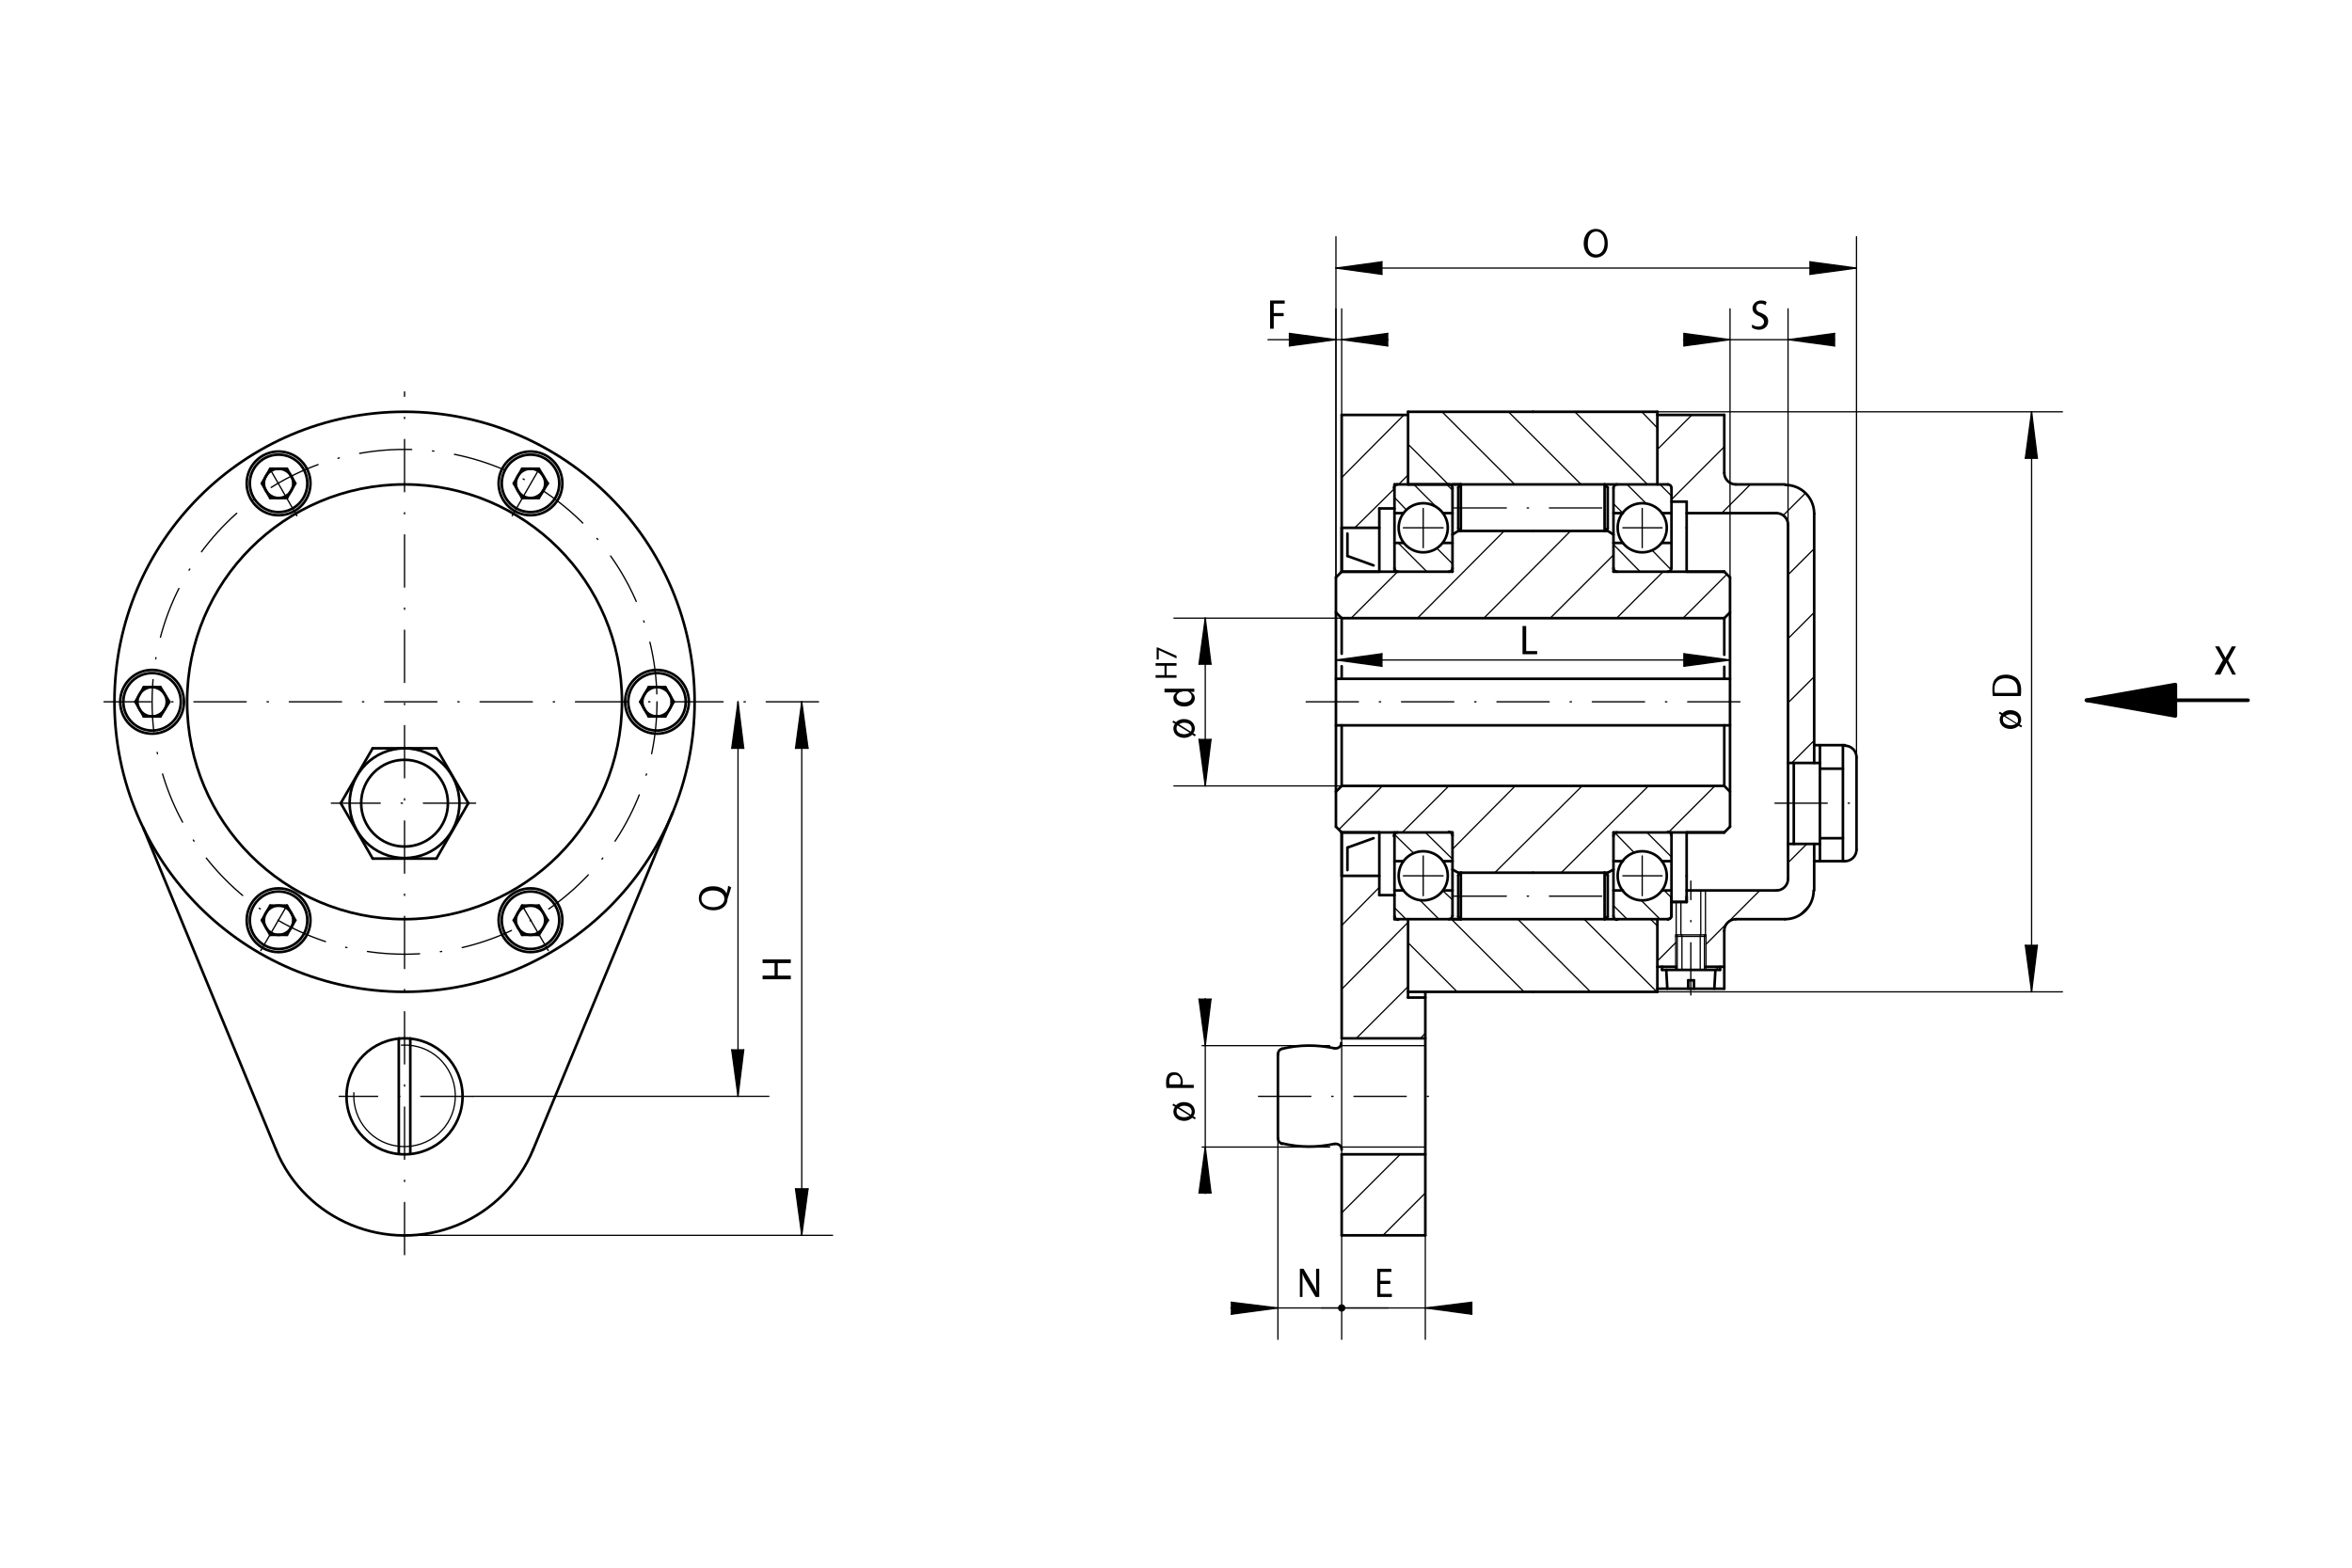 <?xml version="1.0" encoding="utf-8"?>
<!-- Generator: Adobe Illustrator 16.0.4, SVG Export Plug-In . SVG Version: 6.00 Build 0)  -->
<!DOCTYPE svg PUBLIC "-//W3C//DTD SVG 1.1//EN" "http://www.w3.org/Graphics/SVG/1.1/DTD/svg11.dtd">
<svg version="1.1" id="Ebene_1" xmlns="http://www.w3.org/2000/svg" xmlns:xlink="http://www.w3.org/1999/xlink" x="0px" y="0px"
	 width="450px" height="300px" viewBox="72.5 271 450 300" style="enable-background:new 72.5 271 450 300;" xml:space="preserve">
<style type="text/css">
<![CDATA[
	.st0{stroke:#000000;stroke-width:0.7;stroke-linecap:round;stroke-linejoin:round;}
	.st1{fill:none;stroke:#000000;stroke-width:0.25;stroke-linecap:round;stroke-linejoin:round;stroke-dasharray:10,4,0.25,4;}
	.st2{fill:none;stroke:#000000;stroke-width:0.24;stroke-linecap:round;stroke-linejoin:round;}
	.st3{fill:none;stroke:#000000;stroke-width:0.5;stroke-linecap:round;stroke-linejoin:round;}
	.st4{fill:none;stroke:#000000;stroke-width:0.7;stroke-linecap:round;stroke-linejoin:round;}
]]>
</style>
<g id="Ebene_1_1_">
	<g>
		<g>
			<line class="st2" x1="328.1" y1="397.3" x2="403.5" y2="397.3"/>
			<line class="st2" x1="336.9" y1="396.1" x2="328.1" y2="397.3"/>
			<line class="st2" x1="328.1" y1="397.3" x2="336.9" y2="398.5"/>
			<line class="st2" x1="336.9" y1="398.5" x2="336.9" y2="396.1"/>
			<line class="st2" x1="394.7" y1="398.5" x2="403.5" y2="397.3"/>
			<line class="st2" x1="403.5" y1="397.3" x2="394.7" y2="396.1"/>
			<line class="st2" x1="394.7" y1="396.1" x2="394.7" y2="398.5"/>
			<g>
				<path d="M363.8,390.8h0.7v4.8h2.1v0.6h-2.8L363.8,390.8L363.8,390.8z"/>
			</g>
		</g>
		<line class="st3" x1="341.9" y1="363.7" x2="341.9" y2="349.8"/>
		<line class="st3" x1="341.9" y1="349.8" x2="365.8" y2="349.8"/>
		<line class="st3" x1="341.9" y1="363.7" x2="351.9" y2="363.7"/>
		<line class="st3" x1="328.1" y1="405.3" x2="328.1" y2="381.5"/>
		<line class="st3" x1="329.2" y1="380.4" x2="350.4" y2="380.4"/>
		<line class="st3" x1="351.5" y1="372.6" x2="365.8" y2="372.6"/>
		<line class="st3" x1="339.3" y1="363.7" x2="349.7" y2="363.7"/>
		<line class="st3" x1="339.3" y1="380.4" x2="339.3" y2="363.7"/>
		<line class="st3" x1="348.6" y1="369.2" x2="350.4" y2="369.2"/>
		<line class="st3" x1="339.3" y1="369.2" x2="341" y2="369.2"/>
		<line class="st3" x1="348.6" y1="374.9" x2="350.4" y2="374.9"/>
		<line class="st3" x1="339.3" y1="374.9" x2="341" y2="374.9"/>
		<line class="st3" x1="350.4" y1="380.4" x2="350.4" y2="364.4"/>
		<line class="st1" x1="341" y1="372" x2="348.6" y2="372"/>
		<line class="st1" x1="344.8" y1="375.8" x2="344.8" y2="368.3"/>
		<path class="st3" d="M350.4,364.4c0-0.4-0.3-0.7-0.7-0.7"/>
		<path class="st3" d="M339.9,363.7c-0.4,0-0.7,0.3-0.7,0.7"/>
		<path class="st3" d="M349.7,380.4c0.4,0,0.7-0.3,0.7-0.7"/>
		<path class="st3" d="M339.3,379.7c0,0.4,0.3,0.7,0.7,0.7"/>
		<circle class="st3" cx="344.8" cy="372" r="4.7"/>
		<line class="st3" x1="389.6" y1="363.7" x2="389.6" y2="349.8"/>
		<line class="st3" x1="365.8" y1="349.8" x2="389.6" y2="349.8"/>
		<line class="st3" x1="403.5" y1="405.3" x2="403.5" y2="381.5"/>
		<line class="st3" x1="381.2" y1="380.4" x2="402.4" y2="380.4"/>
		<line class="st3" x1="365.8" y1="372.6" x2="380.1" y2="372.6"/>
		<line class="st3" x1="350.4" y1="363.7" x2="391.6" y2="363.7"/>
		<line class="st3" x1="392.3" y1="379.7" x2="392.3" y2="364.4"/>
		<line class="st3" x1="381.2" y1="369.2" x2="383" y2="369.2"/>
		<line class="st3" x1="390.5" y1="369.2" x2="392.3" y2="369.2"/>
		<line class="st3" x1="381.2" y1="374.9" x2="383" y2="374.9"/>
		<line class="st3" x1="390.5" y1="374.9" x2="392.3" y2="374.9"/>
		<line class="st3" x1="381.2" y1="380.4" x2="381.2" y2="364.4"/>
		<line class="st1" x1="383" y1="372" x2="390.5" y2="372"/>
		<line class="st1" x1="386.7" y1="375.8" x2="386.7" y2="368.3"/>
		<path class="st3" d="M381.9,363.7c-0.4,0-0.7,0.3-0.7,0.7"/>
		<path class="st3" d="M392.3,364.4c0-0.4-0.3-0.7-0.7-0.7"/>
		<path class="st3" d="M381.2,379.7c0,0.4,0.3,0.7,0.7,0.7"/>
		<path class="st3" d="M391.6,380.4c0.4,0,0.7-0.3,0.7-0.7"/>
		<circle class="st3" cx="386.7" cy="372" r="4.7"/>
		<line class="st3" x1="341.9" y1="460.8" x2="365.8" y2="460.8"/>
		<line class="st3" x1="389.6" y1="460.8" x2="389.6" y2="446.9"/>
		<line class="st3" x1="365.8" y1="460.8" x2="389.6" y2="460.8"/>
		<line class="st3" x1="403.5" y1="429.2" x2="403.5" y2="405.3"/>
		<line class="st3" x1="329.2" y1="389.3" x2="402.4" y2="389.3"/>
		<line class="st3" x1="402.4" y1="380.4" x2="403.5" y2="381.5"/>
		<line class="st3" x1="328.1" y1="381.5" x2="329.2" y2="380.4"/>
		<line class="st3" x1="402.4" y1="430.3" x2="403.5" y2="429.2"/>
		<line class="st3" x1="336.4" y1="368.3" x2="339.3" y2="368.3"/>
		<line class="st3" x1="329.2" y1="380.4" x2="329.2" y2="372"/>
		<line class="st3" x1="329.2" y1="372" x2="336.4" y2="372"/>
		<line class="st3" x1="336.4" y1="380.4" x2="336.4" y2="368.3"/>
		<line class="st3" x1="329.2" y1="380.4" x2="336.4" y2="380.4"/>
		<line class="st3" x1="402.4" y1="361.5" x2="402.4" y2="350.4"/>
		<line class="st3" x1="395.2" y1="369.2" x2="412.4" y2="369.2"/>
		<line class="st3" x1="395.2" y1="380.4" x2="395.2" y2="372"/>
		<line class="st3" x1="395.2" y1="380.4" x2="402.4" y2="380.4"/>
		<line class="st1" x1="322.4" y1="405.3" x2="407.4" y2="405.3"/>
		<line class="st3" x1="341.9" y1="461.9" x2="341.9" y2="446.9"/>
		<line class="st3" x1="389.6" y1="350.4" x2="402.4" y2="350.4"/>
		<line class="st3" x1="389.6" y1="460.2" x2="402.4" y2="460.2"/>
		<line class="st3" x1="402.4" y1="460.2" x2="402.4" y2="449.1"/>
		<line class="st2" x1="393.1" y1="449.9" x2="398.9" y2="449.9"/>
		<line class="st3" x1="389.6" y1="456" x2="393.2" y2="456"/>
		<line class="st3" x1="398.8" y1="456" x2="402.4" y2="456"/>
		<line class="st3" x1="390.5" y1="456.6" x2="401.6" y2="456.6"/>
		<line class="st3" x1="400.5" y1="460.2" x2="400.7" y2="456.6"/>
		<line class="st3" x1="391.3" y1="456.6" x2="391.5" y2="460.2"/>
		<line class="st3" x1="395.5" y1="460.2" x2="395.5" y2="458.6"/>
		<line class="st3" x1="395.5" y1="458.6" x2="396.6" y2="458.6"/>
		<line class="st3" x1="396.6" y1="460.2" x2="396.6" y2="458.6"/>
		<line class="st2" x1="394.3" y1="456.6" x2="394.3" y2="449.9"/>
		<line class="st2" x1="397.8" y1="456.6" x2="397.8" y2="449.9"/>
		<line class="st2" x1="398.9" y1="456.6" x2="398.9" y2="449.9"/>
		<line class="st2" x1="393.4" y1="456.6" x2="393.4" y2="449.9"/>
		<line class="st2" x1="393.2" y1="449.9" x2="393.2" y2="443.6"/>
		<line class="st2" x1="397.9" y1="449.9" x2="397.9" y2="441.4"/>
		<line class="st2" x1="398.8" y1="449.9" x2="398.8" y2="441.4"/>
		<line class="st3" x1="401.6" y1="456.6" x2="401.6" y2="456"/>
		<line class="st3" x1="390.5" y1="456.6" x2="390.5" y2="456"/>
		<path class="st3" d="M391.6,446.9c0.4,0,0.7-0.3,0.7-0.7"/>
		<line class="st3" x1="392.3" y1="446.3" x2="392.3" y2="442.7"/>
		<line class="st1" x1="396" y1="461.4" x2="396" y2="439.6"/>
		<line class="st3" x1="395.2" y1="372" x2="395.2" y2="367"/>
		<line class="st3" x1="392.3" y1="367" x2="395.2" y2="367"/>
		<line class="st3" x1="392.3" y1="443.6" x2="395.2" y2="443.6"/>
		<line class="st3" x1="395.2" y1="443.6" x2="395.2" y2="442.6"/>
		<line class="st3" x1="330.3" y1="377.4" x2="330.3" y2="373.1"/>
		<line class="st3" x1="330.3" y1="377.4" x2="335.3" y2="379.2"/>
		<line class="st2" x1="398.6" y1="456.6" x2="398.6" y2="449.9"/>
		<line class="st2" x1="393.1" y1="456.6" x2="393.1" y2="449.9"/>
		<line class="st2" x1="394.1" y1="449.9" x2="394.1" y2="443.6"/>
		<line class="st2" x1="393.1" y1="450.2" x2="398.9" y2="450.2"/>
		<line class="st3" x1="330.3" y1="433.2" x2="335.3" y2="431.4"/>
		<line class="st3" x1="330.3" y1="437.5" x2="330.3" y2="433.2"/>
		<line class="st3" x1="392.3" y1="443.6" x2="395.2" y2="443.6"/>
		<line class="st3" x1="395.2" y1="443.6" x2="395.2" y2="438.6"/>
		<line class="st3" x1="395.2" y1="430.3" x2="402.4" y2="430.3"/>
		<line class="st3" x1="395.2" y1="438.6" x2="395.2" y2="430.3"/>
		<line class="st3" x1="395.2" y1="441.4" x2="412.4" y2="441.4"/>
		<line class="st3" x1="329.2" y1="430.3" x2="336.4" y2="430.3"/>
		<line class="st3" x1="336.4" y1="442.3" x2="336.4" y2="430.3"/>
		<line class="st3" x1="329.2" y1="438.6" x2="336.4" y2="438.6"/>
		<line class="st3" x1="329.2" y1="438.6" x2="329.2" y2="430.3"/>
		<line class="st3" x1="336.4" y1="442.3" x2="339.3" y2="442.3"/>
		<line class="st3" x1="328.1" y1="429.2" x2="329.2" y2="430.3"/>
		<circle class="st3" cx="386.7" cy="438.6" r="4.7"/>
		<path class="st3" d="M392.3,430.9c0-0.4-0.3-0.7-0.7-0.7"/>
		<path class="st3" d="M381.9,430.3c-0.4,0-0.7,0.3-0.7,0.7"/>
		<path class="st3" d="M391.6,446.9c0.4,0,0.7-0.3,0.7-0.7"/>
		<path class="st3" d="M381.2,446.3c0,0.4,0.3,0.7,0.7,0.7"/>
		<line class="st1" x1="386.7" y1="442.4" x2="386.7" y2="434.8"/>
		<line class="st1" x1="383" y1="438.6" x2="390.5" y2="438.6"/>
		<line class="st3" x1="381.2" y1="446.3" x2="381.2" y2="430.3"/>
		<line class="st3" x1="390.5" y1="435.8" x2="392.3" y2="435.8"/>
		<line class="st3" x1="381.2" y1="435.8" x2="383" y2="435.8"/>
		<line class="st3" x1="390.5" y1="441.4" x2="392.3" y2="441.4"/>
		<line class="st3" x1="381.2" y1="441.4" x2="383" y2="441.4"/>
		<line class="st3" x1="392.3" y1="446.3" x2="392.3" y2="430.3"/>
		<line class="st3" x1="365.8" y1="438" x2="380.1" y2="438"/>
		<line class="st3" x1="381.2" y1="430.3" x2="402.4" y2="430.3"/>
		<circle class="st3" cx="344.8" cy="438.6" r="4.7"/>
		<path class="st3" d="M339.9,430.3c-0.4,0-0.7,0.3-0.7,0.7"/>
		<path class="st3" d="M350.4,430.9c0-0.4-0.3-0.7-0.7-0.7"/>
		<path class="st3" d="M339.3,446.3c0,0.4,0.3,0.7,0.7,0.7"/>
		<path class="st3" d="M349.7,446.9c0.4,0,0.7-0.3,0.7-0.7"/>
		<line class="st1" x1="344.8" y1="442.4" x2="344.8" y2="434.8"/>
		<line class="st1" x1="341" y1="438.6" x2="348.6" y2="438.6"/>
		<line class="st3" x1="350.4" y1="446.3" x2="350.4" y2="430.3"/>
		<line class="st3" x1="339.3" y1="435.8" x2="341" y2="435.8"/>
		<line class="st3" x1="348.6" y1="435.8" x2="350.4" y2="435.8"/>
		<line class="st3" x1="339.3" y1="441.4" x2="341" y2="441.4"/>
		<line class="st3" x1="348.6" y1="441.4" x2="350.4" y2="441.4"/>
		<line class="st3" x1="339.3" y1="446.9" x2="339.3" y2="430.3"/>
		<line class="st3" x1="351.5" y1="438" x2="365.8" y2="438"/>
		<line class="st3" x1="329.2" y1="430.3" x2="350.4" y2="430.3"/>
		<line class="st3" x1="328.1" y1="429.2" x2="328.1" y2="405.3"/>
		<line class="st3" x1="339.3" y1="446.9" x2="351.9" y2="446.9"/>
		<line class="st3" x1="328.1" y1="400.9" x2="403.5" y2="400.9"/>
		<line class="st3" x1="402.4" y1="389.3" x2="403.5" y2="388.2"/>
		<line class="st3" x1="328.1" y1="388.2" x2="329.2" y2="389.3"/>
		<line class="st3" x1="328.1" y1="409.8" x2="403.5" y2="409.8"/>
		<line class="st3" x1="329.2" y1="421.4" x2="402.4" y2="421.4"/>
		<line class="st3" x1="328.1" y1="422.5" x2="329.2" y2="421.4"/>
		<line class="st3" x1="402.4" y1="421.4" x2="403.5" y2="422.5"/>
		<line class="st3" x1="350.4" y1="446.9" x2="391.6" y2="446.9"/>
		<line class="st3" x1="329.2" y1="380.4" x2="329.2" y2="350.4"/>
		<line class="st3" x1="329.2" y1="350.4" x2="341.9" y2="350.4"/>
		<line class="st3" x1="351.5" y1="372.1" x2="351.5" y2="364.3"/>
		<line class="st3" x1="352" y1="372.6" x2="352" y2="363.7"/>
		<line class="st3" x1="351.5" y1="372.1" x2="352" y2="372.6"/>
		<line class="st3" x1="351.5" y1="364.3" x2="352" y2="363.7"/>
		<line class="st3" x1="380.1" y1="372.1" x2="380.1" y2="364.3"/>
		<line class="st3" x1="379.5" y1="363.7" x2="380.1" y2="364.3"/>
		<line class="st3" x1="379.5" y1="372.6" x2="380.1" y2="372.1"/>
		<line class="st3" x1="379.5" y1="372.6" x2="379.5" y2="363.7"/>
		<line class="st1" x1="350.7" y1="368.2" x2="380.6" y2="368.2"/>
		<line class="st1" x1="350.7" y1="442.5" x2="380.6" y2="442.5"/>
		<line class="st3" x1="351.5" y1="446.4" x2="351.5" y2="438.5"/>
		<line class="st3" x1="352" y1="446.9" x2="352" y2="438"/>
		<line class="st3" x1="379.5" y1="446.9" x2="379.5" y2="438"/>
		<line class="st3" x1="380.1" y1="446.4" x2="380.1" y2="438.5"/>
		<line class="st3" x1="379.5" y1="438" x2="380.1" y2="438.5"/>
		<line class="st3" x1="379.5" y1="446.9" x2="380.1" y2="446.4"/>
		<line class="st3" x1="351.5" y1="446.4" x2="352" y2="446.9"/>
		<line class="st3" x1="351.5" y1="438.5" x2="352" y2="438"/>
		<line class="st3" x1="329.2" y1="469.7" x2="329.2" y2="430.3"/>
		<line class="st2" x1="323.1" y1="471.1" x2="326.9" y2="471.1"/>
		<line class="st1" x1="313.3" y1="480.8" x2="348.8" y2="480.8"/>
		<line class="st2" x1="323.1" y1="490.5" x2="326.9" y2="490.5"/>
		<line class="st3" x1="329.2" y1="507.4" x2="329.2" y2="491.9"/>
		<line class="st2" x1="329.2" y1="491.9" x2="329.2" y2="469.7"/>
		<line class="st2" x1="329.2" y1="490.5" x2="345.2" y2="490.5"/>
		<line class="st3" x1="329.2" y1="491.9" x2="345.2" y2="491.9"/>
		<line class="st2" x1="329.2" y1="471.1" x2="345.2" y2="471.1"/>
		<line class="st3" x1="329.2" y1="469.7" x2="345.2" y2="469.7"/>
		<line class="st3" x1="329.2" y1="507.4" x2="345.2" y2="507.4"/>
		<line class="st3" x1="341.9" y1="461.9" x2="345.2" y2="461.9"/>
		<line class="st3" x1="427.7" y1="433.6" x2="427.7" y2="415.9"/>
		<line class="st3" x1="404.6" y1="363.7" x2="414" y2="363.7"/>
		<line class="st3" x1="414.6" y1="417" x2="414.6" y2="371.4"/>
		<line class="st3" x1="404.6" y1="446.9" x2="414" y2="446.9"/>
		<path class="st3" d="M402.4,361.5c0,1.2,1,2.2,2.2,2.2"/>
		<path class="st3" d="M404.6,446.9c-1.2,0-2.2,1-2.2,2.2"/>
		<path class="st3" d="M414.6,371.4c0-1.2-1-2.2-2.2-2.2"/>
		<path class="st3" d="M419.6,369.3c0-3.1-2.5-5.5-5.5-5.5"/>
		<path class="st3" d="M414,446.9c3.1,0,5.5-2.5,5.5-5.5"/>
		<line class="st3" x1="414.6" y1="439.2" x2="414.6" y2="417"/>
		<path class="st3" d="M412.4,441.4c1.2,0,2.2-1,2.2-2.2"/>
		<line class="st1" x1="412.1" y1="424.7" x2="430" y2="424.7"/>
		<line class="st3" x1="414.6" y1="417" x2="420.7" y2="417"/>
		<line class="st3" x1="419.6" y1="413.6" x2="425.5" y2="413.6"/>
		<line class="st3" x1="415.7" y1="432.5" x2="415.7" y2="417"/>
		<line class="st3" x1="414.6" y1="432.5" x2="420.7" y2="432.5"/>
		<line class="st3" x1="419.6" y1="435.8" x2="425.5" y2="435.8"/>
		<line class="st3" x1="380.1" y1="372.6" x2="381.2" y2="373.3"/>
		<line class="st3" x1="350.4" y1="373.3" x2="351.5" y2="372.6"/>
		<line class="st3" x1="350.4" y1="437.4" x2="351.5" y2="438"/>
		<line class="st3" x1="380.1" y1="438" x2="381.2" y2="437.4"/>
		<line class="st3" x1="402.4" y1="400.9" x2="402.4" y2="398.6"/>
		<line class="st3" x1="329.2" y1="400.9" x2="329.2" y2="398.5"/>
		<line class="st3" x1="329.2" y1="421.4" x2="329.2" y2="409.8"/>
		<line class="st3" x1="402.4" y1="421.4" x2="402.4" y2="409.8"/>
		<line class="st3" x1="419.6" y1="417" x2="419.6" y2="369.3"/>
		<line class="st3" x1="419.6" y1="441.4" x2="419.6" y2="432.5"/>
		<line class="st3" x1="420.7" y1="418.1" x2="425.1" y2="418.1"/>
		<line class="st3" x1="420.7" y1="431.4" x2="425.1" y2="431.4"/>
		<line class="st3" x1="420.7" y1="432.5" x2="420.7" y2="413.6"/>
		<line class="st3" x1="420.7" y1="435.8" x2="420.7" y2="432.5"/>
		<line class="st3" x1="425.1" y1="435.8" x2="425.1" y2="413.6"/>
		<path class="st3" d="M427.7,415.9c0-1.2-1-2.2-2.2-2.2"/>
		<path class="st3" d="M425.5,435.8c1.2,0,2.2-1,2.2-2.2"/>
		<line class="st3" x1="345.2" y1="507.4" x2="345.2" y2="460.8"/>
		<g>
			<path d="M293.6,400.2h1.7v-1.8h-1.7v-0.5h4v0.5h-1.9v1.8h1.9v0.5h-4V400.2z"/>
			<path d="M293.7,394.9h0.3l3.6,1.6v0.5l-3.4-1.6h0v1.8h-0.4V394.9z"/>
		</g>
		<line class="st3" x1="329.2" y1="396.1" x2="329.2" y2="389.3"/>
		<line class="st3" x1="402.4" y1="396.3" x2="402.4" y2="389.3"/>
		<path class="st3" d="M327.8,471.6c0.6,0.1,1.2-0.2,1.3-0.8c0-0.1,0-0.2,0-0.2"/>
		<path class="st3" d="M327.8,471.6c-3.3-0.7-6.7-0.7-10,0.1"/>
		<path class="st3" d="M317.8,471.7c-0.5,0.1-0.8,0.6-0.8,1.1"/>
		<line class="st3" x1="317" y1="488.8" x2="317" y2="472.8"/>
		<path class="st3" d="M317,488.8c0,0.5,0.4,1,0.8,1.1"/>
		<path class="st3" d="M317.8,489.8c3.3,0.8,6.7,0.8,10,0.1"/>
		<path class="st3" d="M329.2,491c0-0.6-0.5-1.1-1.1-1.1c-0.1,0-0.2,0-0.2,0"/>
		<line class="st1" x1="229.1" y1="405.3" x2="92.4" y2="405.3"/>
		<line class="st1" x1="163" y1="480.8" x2="137.4" y2="480.8"/>
		<line class="st1" x1="149.9" y1="511.1" x2="149.9" y2="346"/>
		<g>
			<circle class="st2" cx="149.9" cy="405.3" r="0"/>
		</g>
		<circle class="st3" cx="149.9" cy="405.3" r="55.5"/>
		<circle class="st3" cx="149.9" cy="480.8" r="11.1"/>
		<path class="st3" d="M125.3,491c5.6,13.6,21.2,20,34.8,14.4c6.5-2.7,11.7-7.9,14.4-14.4"/>
		<line class="st3" x1="174.5" y1="491" x2="201.2" y2="426.5"/>
		<line class="st3" x1="125.3" y1="491" x2="99.9" y2="429.4"/>
		<circle class="st1" cx="149.9" cy="405.3" r="48.3"/>
		<line class="st1" x1="170.5" y1="369.7" x2="177.4" y2="357.7"/>
		<g>
			<circle class="st2" cx="174" cy="363.5" r="0"/>
		</g>
		<circle class="st3" cx="174" cy="363.5" r="6.1"/>
		<circle class="st3" cx="174" cy="363.5" r="5.5"/>
		<line class="st3" x1="175.6" y1="366.3" x2="177.3" y2="363.5"/>
		<line class="st3" x1="170.8" y1="363.5" x2="172.4" y2="360.7"/>
		<g>
			<circle class="st2" cx="174" cy="360.7" r="0"/>
		</g>
		<line class="st3" x1="175.6" y1="360.7" x2="172.4" y2="360.7"/>
		<line class="st3" x1="172.4" y1="366.3" x2="170.8" y2="363.5"/>
		<line class="st3" x1="175.6" y1="366.3" x2="172.4" y2="366.3"/>
		<line class="st3" x1="177.3" y1="363.5" x2="175.6" y2="360.7"/>
		<line class="st1" x1="129.3" y1="369.7" x2="122.4" y2="357.7"/>
		<line class="st1" x1="122.4" y1="452.9" x2="129.3" y2="441"/>
		<line class="st1" x1="177.4" y1="452.9" x2="170.5" y2="441"/>
		<circle class="st3" cx="125.8" cy="363.5" r="6.1"/>
		<circle class="st3" cx="101.6" cy="405.3" r="6.1"/>
		<circle class="st3" cx="125.8" cy="447.1" r="6.1"/>
		<circle class="st3" cx="174" cy="447.1" r="6.1"/>
		<circle class="st3" cx="198.2" cy="405.3" r="6.1"/>
		<circle class="st3" cx="125.8" cy="363.5" r="5.5"/>
		<circle class="st3" cx="101.6" cy="405.3" r="5.5"/>
		<circle class="st3" cx="125.8" cy="447.1" r="5.5"/>
		<circle class="st3" cx="174" cy="447.1" r="5.5"/>
		<circle class="st3" cx="198.2" cy="405.3" r="5.5"/>
		<line class="st3" x1="127.4" y1="366.3" x2="124.2" y2="366.3"/>
		<line class="st3" x1="103.2" y1="408.1" x2="104.9" y2="405.3"/>
		<line class="st3" x1="129" y1="447.1" x2="127.4" y2="444.3"/>
		<line class="st3" x1="175.6" y1="444.3" x2="172.4" y2="444.3"/>
		<line class="st3" x1="195" y1="405.3" x2="196.6" y2="402.5"/>
		<line class="st3" x1="124.2" y1="366.3" x2="122.6" y2="363.5"/>
		<line class="st3" x1="103.2" y1="408.1" x2="100" y2="408.1"/>
		<line class="st3" x1="127.4" y1="449.9" x2="129" y2="447.1"/>
		<line class="st3" x1="177.3" y1="447.1" x2="175.6" y2="444.3"/>
		<line class="st3" x1="199.8" y1="402.5" x2="196.6" y2="402.5"/>
		<line class="st3" x1="122.6" y1="363.5" x2="124.2" y2="360.7"/>
		<line class="st3" x1="100" y1="408.1" x2="98.4" y2="405.3"/>
		<line class="st3" x1="127.4" y1="449.9" x2="124.2" y2="449.9"/>
		<line class="st3" x1="175.6" y1="449.9" x2="177.3" y2="447.1"/>
		<line class="st3" x1="201.4" y1="405.3" x2="199.8" y2="402.5"/>
		<line class="st3" x1="127.4" y1="360.7" x2="124.2" y2="360.7"/>
		<line class="st3" x1="98.4" y1="405.3" x2="100" y2="402.5"/>
		<line class="st3" x1="124.2" y1="449.9" x2="122.6" y2="447.1"/>
		<line class="st3" x1="175.6" y1="449.9" x2="172.4" y2="449.9"/>
		<line class="st3" x1="199.8" y1="408.1" x2="201.4" y2="405.3"/>
		<line class="st3" x1="129" y1="363.5" x2="127.4" y2="360.7"/>
		<line class="st3" x1="103.2" y1="402.5" x2="100" y2="402.5"/>
		<line class="st3" x1="122.6" y1="447.1" x2="124.2" y2="444.3"/>
		<line class="st3" x1="172.4" y1="449.9" x2="170.8" y2="447.1"/>
		<line class="st3" x1="199.8" y1="408.1" x2="196.6" y2="408.1"/>
		<line class="st3" x1="127.4" y1="366.3" x2="129" y2="363.5"/>
		<line class="st3" x1="104.9" y1="405.3" x2="103.2" y2="402.5"/>
		<line class="st3" x1="127.4" y1="444.3" x2="124.2" y2="444.3"/>
		<line class="st3" x1="170.8" y1="447.1" x2="172.4" y2="444.3"/>
		<line class="st3" x1="196.6" y1="408.1" x2="195" y2="405.3"/>
		<path class="st2" d="M140.2,480.1c-0.3,5.4,3.7,10,9.1,10.3c5.4,0.3,10-3.7,10.3-9.1c0.3-5.4-3.7-10-9.1-10.3c-0.4,0-0.8,0-1.2,0"
			/>
		<circle class="st3" cx="174" cy="363.5" r="2.8"/>
		<circle class="st3" cx="174" cy="447.1" r="2.8"/>
		<circle class="st3" cx="101.6" cy="405.3" r="2.8"/>
		<circle class="st3" cx="125.8" cy="363.5" r="2.8"/>
		<circle class="st3" cx="198.2" cy="405.3" r="2.8"/>
		<circle class="st3" cx="125.8" cy="447.1" r="2.8"/>
		<line class="st3" x1="148.8" y1="491.8" x2="148.8" y2="469.7"/>
		<line class="st3" x1="151" y1="491.8" x2="151" y2="469.7"/>
		<g>
			<circle class="st2" cx="149.9" cy="507.4" r="0"/>
		</g>
		<circle class="st3" cx="149.9" cy="405.3" r="41.6"/>
		<line class="st1" x1="163.5" y1="424.7" x2="135.9" y2="424.7"/>
		<g>
			<circle class="st2" cx="149.9" cy="424.7" r="0"/>
		</g>
		<circle class="st3" cx="149.9" cy="424.7" r="10.5"/>
		<g>
			<circle class="st2" cx="149.9" cy="414.2" r="0"/>
		</g>
		<g>
			<circle class="st2" cx="149.9" cy="435.3" r="0"/>
		</g>
		<line class="st3" x1="156" y1="414.2" x2="143.8" y2="414.2"/>
		<g>
			<circle class="st2" cx="155.2" cy="415.6" r="0"/>
		</g>
		<line class="st3" x1="162.1" y1="424.7" x2="156" y2="414.2"/>
		<line class="st3" x1="156" y1="435.3" x2="162.1" y2="424.7"/>
		<line class="st3" x1="156" y1="435.3" x2="143.8" y2="435.3"/>
		<line class="st3" x1="143.8" y1="435.3" x2="137.7" y2="424.7"/>
		<line class="st3" x1="137.7" y1="424.7" x2="143.8" y2="414.2"/>
		<circle class="st3" cx="149.9" cy="424.7" r="8.3"/>
		<g>
			<circle class="st2" cx="94.4" cy="405.3" r="0"/>
		</g>
		<g>
			<circle class="st2" cx="205.4" cy="405.3" r="0"/>
		</g>
		<g>
			<line class="st2" x1="401.3" y1="456.6" x2="400.8" y2="456"/>
		</g>
		<g>
			<line class="st2" x1="393.2" y1="456.3" x2="392.9" y2="456"/>
		</g>
		<g>
			<line class="st2" x1="328.1" y1="381.5" x2="328.1" y2="330.1"/>
			<line class="st2" x1="329.2" y1="350.4" x2="329.2" y2="330.1"/>
			<line class="st2" x1="315.1" y1="336" x2="338.1" y2="336"/>
			<line class="st2" x1="319.2" y1="337.2" x2="328.1" y2="336"/>
			<line class="st2" x1="328.1" y1="336" x2="319.2" y2="334.8"/>
			<line class="st2" x1="319.2" y1="334.8" x2="319.2" y2="337.2"/>
			<line class="st2" x1="338" y1="334.8" x2="329.2" y2="336"/>
			<line class="st2" x1="329.2" y1="336" x2="338" y2="337.2"/>
			<line class="st2" x1="338" y1="337.2" x2="338" y2="334.8"/>
			<g>
				<path d="M315.6,328.5h2.7v0.6h-2.1v1.8h1.9v0.6h-1.9v2.4h-0.7V328.5z"/>
			</g>
		</g>
		<g>
			<line class="st2" x1="328.1" y1="381.5" x2="328.1" y2="316.3"/>
			<line class="st2" x1="427.7" y1="415.9" x2="427.7" y2="316.3"/>
			<line class="st2" x1="328.1" y1="322.3" x2="427.7" y2="322.3"/>
			<line class="st2" x1="336.9" y1="321.1" x2="328.1" y2="322.3"/>
			<line class="st2" x1="328.1" y1="322.3" x2="336.9" y2="323.5"/>
			<line class="st2" x1="336.9" y1="323.5" x2="336.9" y2="321.1"/>
			<line class="st2" x1="418.8" y1="323.5" x2="427.7" y2="322.3"/>
			<line class="st2" x1="427.7" y1="322.3" x2="418.8" y2="321.1"/>
			<line class="st2" x1="418.8" y1="321.1" x2="418.8" y2="323.5"/>
			<g>
				<path d="M377.8,320.3c-1.3,0-2.3-1.1-2.3-2.7c0-1.7,1-2.8,2.3-2.8c1.4,0,2.3,1.1,2.3,2.7C380.2,319.3,379.1,320.3,377.8,320.3
					L377.8,320.3L377.8,320.3z M377.9,319.7c1,0,1.6-1,1.6-2.2c0-1.1-0.5-2.2-1.6-2.2c-1.1,0-1.6,1.1-1.6,2.2
					C376.2,318.7,376.8,319.7,377.9,319.7L377.9,319.7L377.9,319.7z"/>
			</g>
		</g>
		<g>
			<line class="st2" x1="403.5" y1="405.3" x2="403.5" y2="330.1"/>
			<line class="st2" x1="414.6" y1="417" x2="414.6" y2="330.1"/>
			<line class="st2" x1="394.6" y1="336" x2="423.5" y2="336"/>
			<line class="st2" x1="394.7" y1="337.2" x2="403.5" y2="336"/>
			<line class="st2" x1="403.5" y1="336" x2="394.7" y2="334.8"/>
			<line class="st2" x1="394.7" y1="334.8" x2="394.7" y2="337.2"/>
			<line class="st2" x1="423.5" y1="334.8" x2="414.6" y2="336"/>
			<line class="st2" x1="414.6" y1="336" x2="423.5" y2="337.2"/>
			<line class="st2" x1="423.5" y1="337.2" x2="423.5" y2="334.8"/>
			<g>
				<path d="M407.7,333.1c0.3,0.2,0.7,0.4,1.2,0.4c0.7,0,1.1-0.4,1.1-0.9c0-0.5-0.3-0.8-0.9-1.1c-0.8-0.3-1.3-0.8-1.3-1.5
					c0-0.8,0.7-1.5,1.6-1.5c0.5,0,0.9,0.1,1.1,0.3l-0.2,0.6c-0.2-0.1-0.5-0.3-0.9-0.3c-0.7,0-0.9,0.4-0.9,0.8c0,0.5,0.3,0.8,1,1
					c0.9,0.4,1.3,0.8,1.3,1.6c0,0.8-0.6,1.6-1.8,1.6c-0.5,0-1-0.2-1.3-0.4L407.7,333.1z"/>
			</g>
		</g>
		<g>
			<line class="st2" x1="341.5" y1="446.9" x2="339.3" y2="444.7"/>
			<line class="st2" x1="347.8" y1="446.9" x2="344.1" y2="443.2"/>
			<line class="st2" x1="350.4" y1="443.2" x2="348.6" y2="441.5"/>
		</g>
		<g>
			<line class="st2" x1="383.8" y1="446.9" x2="381.2" y2="444.3"/>
			<line class="st2" x1="390.1" y1="446.9" x2="386.5" y2="443.3"/>
			<line class="st2" x1="392.3" y1="442.8" x2="390.9" y2="441.4"/>
		</g>
		<g>
			<line class="st2" x1="343" y1="434.3" x2="339.3" y2="430.7"/>
			<line class="st2" x1="350.4" y1="435.4" x2="345.2" y2="430.3"/>
		</g>
		<g>
			<line class="st2" x1="385.2" y1="434.2" x2="381.5" y2="430.4"/>
			<line class="st2" x1="392.3" y1="435" x2="387.6" y2="430.3"/>
		</g>
		<g>
			<line class="st2" x1="345.5" y1="380.4" x2="340" y2="374.9"/>
			<line class="st2" x1="350.4" y1="378.9" x2="347.4" y2="375.9"/>
		</g>
		<g>
			<line class="st2" x1="386.3" y1="380.4" x2="381.2" y2="375.2"/>
			<line class="st2" x1="392.2" y1="380" x2="388.6" y2="376.3"/>
		</g>
		<g>
			<line class="st2" x1="341.6" y1="368.6" x2="339.3" y2="366.2"/>
			<line class="st2" x1="347.5" y1="368.2" x2="343" y2="363.7"/>
			<line class="st2" x1="350.4" y1="364.8" x2="349.3" y2="363.7"/>
		</g>
		<g>
			<line class="st2" x1="383" y1="369.2" x2="381.2" y2="367.4"/>
			<line class="st2" x1="387.5" y1="367.4" x2="383.8" y2="363.7"/>
			<line class="st2" x1="392.3" y1="365.9" x2="390.1" y2="363.7"/>
		</g>
		<g>
			<line class="st2" x1="317" y1="488.8" x2="317" y2="527.3"/>
			<line class="st2" x1="308" y1="521.3" x2="338.1" y2="521.3"/>
			<line class="st2" x1="308.1" y1="522.5" x2="317" y2="521.3"/>
			<line class="st2" x1="317" y1="521.3" x2="308.1" y2="520.2"/>
			<line class="st2" x1="308.1" y1="520.2" x2="308.1" y2="522.5"/>
			<path class="st2" d="M329.2,521.3"/>
			<path class="st2" d="M338,520.2"/>
			<g>
				<path d="M321.2,519.2v-5.4h0.7l1.6,2.7c0.4,0.6,0.7,1.2,0.9,1.8l0,0c-0.1-0.7-0.1-1.4-0.1-2.2v-2.3h0.6v5.4h-0.7l-1.6-2.7
					c-0.4-0.6-0.7-1.2-0.9-1.8l0,0c0,0.7,0,1.3,0,2.2v2.3L321.2,519.2L321.2,519.2z"/>
			</g>
		</g>
		<g>
			<line class="st2" x1="323.1" y1="490.5" x2="302.5" y2="490.5"/>
			<line class="st2" x1="323.1" y1="471.1" x2="302.5" y2="471.1"/>
			<line class="st2" x1="303.1" y1="499.4" x2="303.1" y2="462.1"/>
			<line class="st2" x1="304.2" y1="499.3" x2="303.1" y2="490.5"/>
			<line class="st2" x1="303.1" y1="490.5" x2="301.9" y2="499.3"/>
			<line class="st2" x1="301.9" y1="499.3" x2="304.2" y2="499.3"/>
			<line class="st2" x1="301.9" y1="462.2" x2="303.1" y2="471.1"/>
			<line class="st2" x1="303.1" y1="471.1" x2="304.2" y2="462.2"/>
			<line class="st2" x1="304.2" y1="462.2" x2="301.9" y2="462.2"/>
			<g>
				<path d="M297,483.7c0-0.3,0.1-0.6,0.3-0.9l-0.5-0.3l0.2-0.3l0.5,0.3c0.4-0.4,0.9-0.6,1.5-0.6c1.4,0,2.1,0.9,2.1,1.8
					c0,0.3-0.1,0.7-0.3,0.9l0.5,0.3l-0.2,0.3l-0.5-0.3c-0.3,0.3-0.9,0.6-1.5,0.6C297.8,485.5,297,484.7,297,483.7L297,483.7
					L297,483.7z M297.8,483.1c-0.2,0.2-0.2,0.4-0.2,0.6c0,0.8,0.8,1.1,1.5,1.1c0.3,0,0.7-0.1,1-0.3l0,0L297.8,483.1z M300.3,484.3
					c0.2-0.2,0.2-0.4,0.2-0.6c0-0.7-0.6-1.1-1.5-1.1c-0.3,0-0.6,0.1-0.9,0.3l0,0L300.3,484.3z"/>
			</g>
			<g>
				<path d="M295.7,479.2c-0.1-0.3-0.1-0.7-0.1-1.2c0-0.6,0.2-1.1,0.4-1.4c0.3-0.3,0.6-0.4,1.1-0.4c0.5,0,0.9,0.1,1.1,0.4
					c0.4,0.3,0.6,0.9,0.6,1.5c0,0.2,0,0.4-0.1,0.5h2.2v0.6H295.7L295.7,479.2z M298.3,478.5c0-0.1,0.1-0.3,0.1-0.5
					c0-0.8-0.4-1.3-1.1-1.3c-0.7,0-1.1,0.5-1.1,1.2c0,0.3,0,0.5,0.1,0.6H298.3L298.3,478.5z"/>
			</g>
		</g>
		<g>
			<line class="st2" x1="329.2" y1="421.4" x2="297.1" y2="421.4"/>
			<line class="st2" x1="329.2" y1="389.3" x2="297.1" y2="389.3"/>
			<line class="st2" x1="303.1" y1="421.4" x2="303.1" y2="389.3"/>
			<line class="st2" x1="301.9" y1="412.5" x2="303.1" y2="421.4"/>
			<line class="st2" x1="303.1" y1="421.4" x2="304.2" y2="412.5"/>
			<line class="st2" x1="304.2" y1="412.5" x2="301.9" y2="412.5"/>
			<line class="st2" x1="304.2" y1="398.1" x2="303.1" y2="389.3"/>
			<line class="st2" x1="303.1" y1="389.3" x2="301.9" y2="398.1"/>
			<line class="st2" x1="301.9" y1="398.1" x2="304.2" y2="398.1"/>
			<g>
				<path d="M297,410.4c0-0.3,0.1-0.6,0.3-0.9l-0.5-0.3l0.2-0.3l0.5,0.3c0.4-0.4,0.9-0.6,1.5-0.6c1.4,0,2.1,0.9,2.1,1.8
					c0,0.3-0.1,0.7-0.3,0.9l0.5,0.3l-0.2,0.3l-0.5-0.3c-0.3,0.3-0.9,0.6-1.5,0.6C297.8,412.2,297,411.4,297,410.4L297,410.4
					L297,410.4z M297.8,409.8c-0.2,0.2-0.2,0.4-0.2,0.6c0,0.8,0.8,1.1,1.5,1.1c0.3,0,0.7-0.1,1-0.3l0,0L297.8,409.8z M300.3,411
					c0.2-0.2,0.2-0.4,0.2-0.6c0-0.7-0.6-1.1-1.5-1.1c-0.3,0-0.6,0.1-0.9,0.3l0,0L300.3,411z"/>
			</g>
			<g>
				<path d="M295.3,402.8h4.7c0.3,0,0.7,0,1,0v0.6l-0.7,0v0c0.4,0.2,0.8,0.6,0.8,1.2c0,0.9-0.8,1.6-2,1.6c-1.3,0-2.1-0.7-2.1-1.6
					c0-0.6,0.3-0.9,0.6-1.1v0h-2.3V402.8z M298.7,403.4c-0.1,0-0.2,0-0.3,0c-0.4,0.1-0.8,0.5-0.8,0.9c0,0.7,0.6,1.1,1.5,1.1
					c0.8,0,1.4-0.4,1.4-1.1c0-0.4-0.3-0.8-0.8-1c-0.1,0-0.2,0-0.3,0H298.7L298.7,403.4z"/>
			</g>
		</g>
		<g>
			<line class="st2" x1="389.6" y1="460.8" x2="467.1" y2="460.8"/>
			<line class="st2" x1="389.6" y1="349.8" x2="467.1" y2="349.8"/>
			<line class="st2" x1="461.2" y1="460.8" x2="461.2" y2="349.8"/>
			<line class="st2" x1="460" y1="451.9" x2="461.2" y2="460.8"/>
			<line class="st2" x1="461.2" y1="460.8" x2="462.3" y2="451.9"/>
			<line class="st2" x1="462.3" y1="451.9" x2="460" y2="451.9"/>
			<line class="st2" x1="462.3" y1="358.7" x2="461.2" y2="349.8"/>
			<line class="st2" x1="461.2" y1="349.8" x2="460" y2="358.7"/>
			<line class="st2" x1="460" y1="358.7" x2="462.3" y2="358.7"/>
			<g>
				<path d="M455.1,408.7c0-0.3,0.1-0.6,0.3-0.9l-0.5-0.3l0.2-0.3l0.5,0.3c0.4-0.4,0.9-0.6,1.5-0.6c1.4,0,2.1,0.9,2.1,1.8
					c0,0.3-0.1,0.7-0.3,0.9l0.5,0.3l-0.2,0.3l-0.5-0.3c-0.3,0.3-0.9,0.6-1.5,0.6C455.9,410.5,455.1,409.7,455.1,408.7L455.1,408.7
					L455.1,408.7z M455.9,408.1c-0.2,0.2-0.2,0.4-0.2,0.6c0,0.8,0.8,1.1,1.5,1.1c0.3,0,0.7-0.1,1-0.3l0,0L455.9,408.1z M458.4,409.4
					c0.2-0.2,0.2-0.4,0.2-0.6c0-0.7-0.6-1.1-1.5-1.1c-0.3,0-0.6,0.1-0.9,0.3l0,0L458.4,409.4z"/>
			</g>
			<g>
				<path d="M453.8,404.2c-0.1-0.4-0.1-0.9-0.1-1.4c0-0.9,0.2-1.6,0.7-2c0.4-0.5,1.1-0.7,1.9-0.7c0.9,0,1.6,0.3,2.1,0.7
					c0.5,0.5,0.8,1.3,0.8,2.2c0,0.5,0,0.9-0.1,1.2L453.8,404.2L453.8,404.2z M458.5,403.6c0-0.2,0-0.4,0-0.7c0-1.4-0.8-2.1-2.3-2.1
					c-1.3,0-2.1,0.7-2.1,2c0,0.3,0,0.6,0.1,0.8H458.5L458.5,403.6z"/>
			</g>
		</g>
		<g>
			<line class="st2" x1="329.2" y1="491.9" x2="329.2" y2="527.3"/>
			<line class="st2" x1="345.2" y1="507.4" x2="345.2" y2="527.3"/>
			<line class="st2" x1="325.3" y1="521.3" x2="354.1" y2="521.3"/>
			<line class="st2" x1="354.1" y1="520.2" x2="345.2" y2="521.3"/>
			<line class="st2" x1="345.2" y1="521.3" x2="354.1" y2="522.5"/>
			<line class="st2" x1="354.1" y1="522.5" x2="354.1" y2="520.2"/>
			<g>
				<path d="M338.5,516.7h-1.9v1.9h2.2v0.6h-2.8v-5.4h2.7v0.6h-2.1v1.7h1.9L338.5,516.7L338.5,516.7z"/>
			</g>
		</g>
		<g>
			<line class="st2" x1="337" y1="421.4" x2="328.6" y2="429.8"/>
			<line class="st2" x1="349.7" y1="421.4" x2="340.8" y2="430.3"/>
			<line class="st2" x1="362.4" y1="421.4" x2="350.4" y2="433.5"/>
			<line class="st2" x1="375.2" y1="421.4" x2="358.5" y2="438"/>
			<line class="st2" x1="387.9" y1="421.4" x2="371.2" y2="438"/>
			<line class="st2" x1="400.6" y1="421.4" x2="391.7" y2="430.3"/>
		</g>
		<g>
			<line class="st2" x1="339.9" y1="380.4" x2="331" y2="389.3"/>
			<line class="st2" x1="360.3" y1="372.6" x2="343.7" y2="389.3"/>
			<line class="st2" x1="373" y1="372.6" x2="356.4" y2="389.3"/>
			<line class="st2" x1="381.2" y1="377.2" x2="369.1" y2="389.3"/>
			<line class="st2" x1="390.7" y1="380.4" x2="381.8" y2="389.3"/>
			<line class="st2" x1="402.9" y1="380.9" x2="394.5" y2="389.3"/>
		</g>
		<g>
			<line class="st2" x1="351.3" y1="460.8" x2="341.9" y2="451.4"/>
			<line class="st2" x1="364.1" y1="460.8" x2="350.2" y2="446.9"/>
			<line class="st2" x1="376.8" y1="460.8" x2="362.9" y2="446.9"/>
			<line class="st2" x1="389.5" y1="460.8" x2="375.6" y2="446.9"/>
			<line class="st2" x1="389.6" y1="448.2" x2="388.3" y2="446.9"/>
		</g>
		<g>
			<line class="st2" x1="349.6" y1="363.7" x2="341.9" y2="356"/>
			<line class="st2" x1="362.3" y1="363.7" x2="348.4" y2="349.8"/>
			<line class="st2" x1="375" y1="363.7" x2="361.1" y2="349.8"/>
			<line class="st2" x1="387.7" y1="363.7" x2="373.8" y2="349.8"/>
			<line class="st2" x1="389.6" y1="352.9" x2="386.6" y2="349.8"/>
		</g>
		<g>
			<line class="st2" x1="340.4" y1="491.9" x2="329.2" y2="503.1"/>
			<line class="st2" x1="345.2" y1="499.3" x2="337.1" y2="507.4"/>
		</g>
		<g>
			<line class="st2" x1="336.4" y1="440.8" x2="329.2" y2="448.1"/>
			<line class="st2" x1="341.9" y1="447.5" x2="329.2" y2="460.3"/>
			<line class="st2" x1="341.9" y1="459.8" x2="332" y2="469.7"/>
			<line class="st2" x1="345.2" y1="468.7" x2="344.3" y2="469.7"/>
		</g>
		<g>
			<line class="st2" x1="418.2" y1="432.5" x2="414.6" y2="436.1"/>
			<line class="st2" x1="409.2" y1="441.4" x2="398.9" y2="451.7"/>
			<line class="st2" x1="418.9" y1="444" x2="416.6" y2="446.3"/>
		</g>
		<g>
			<line class="st2" x1="393.1" y1="451.4" x2="389.6" y2="454.9"/>
		</g>
		<g>
			<line class="st2" x1="396.2" y1="350.4" x2="389.6" y2="357"/>
			<line class="st2" x1="402.4" y1="356.5" x2="392.3" y2="366.6"/>
			<line class="st2" x1="407.4" y1="363.7" x2="401.9" y2="369.2"/>
			<line class="st2" x1="418" y1="365.3" x2="413.7" y2="369.6"/>
			<line class="st2" x1="419.6" y1="376" x2="414.6" y2="381"/>
			<line class="st2" x1="419.6" y1="388.2" x2="414.6" y2="393.2"/>
			<line class="st2" x1="419.6" y1="400.5" x2="414.6" y2="405.5"/>
			<line class="st2" x1="419.6" y1="412.7" x2="415.3" y2="417"/>
		</g>
		<g>
			<line class="st2" x1="341.1" y1="350.4" x2="329.2" y2="362.4"/>
			<line class="st2" x1="341.9" y1="361.9" x2="340.1" y2="363.7"/>
			<line class="st2" x1="339.3" y1="364.5" x2="331.7" y2="372"/>
		</g>
		<g>
			<line class="st2" x1="163" y1="480.8" x2="219.6" y2="480.8"/>
			<line class="st2" x1="213.7" y1="480.8" x2="213.7" y2="405.3"/>
			<line class="st2" x1="212.5" y1="471.9" x2="213.7" y2="480.8"/>
			<line class="st2" x1="213.7" y1="480.8" x2="214.8" y2="471.9"/>
			<line class="st2" x1="214.8" y1="471.9" x2="212.5" y2="471.9"/>
			<line class="st2" x1="214.8" y1="414.2" x2="213.7" y2="405.3"/>
			<line class="st2" x1="213.7" y1="405.3" x2="212.5" y2="414.2"/>
			<line class="st2" x1="212.5" y1="414.2" x2="214.8" y2="414.2"/>
			<g>
				<path d="M212.4,440.8c-0.2,0.7-0.4,1.3-0.6,1.9c0,0.1-0.1,0.2-0.1,0.3c0,1.2-1,2.2-2.7,2.2c-1.7,0-2.8-1-2.8-2.3
					c0-1.4,1.1-2.3,2.7-2.3c1.4,0,2.3,0.6,2.6,1.4h0c0.1-0.5,0.3-1,0.3-1.5L212.4,440.8z M211.1,443c0-1-1-1.6-2.2-1.6
					c-1.1,0-2.2,0.5-2.2,1.6c0,1.1,1.1,1.6,2.3,1.6C210.1,444.6,211.1,444,211.1,443L211.1,443L211.1,443z"/>
			</g>
		</g>
		<g>
			<line class="st2" x1="150" y1="507.4" x2="231.8" y2="507.4"/>
			<line class="st2" x1="225.9" y1="507.4" x2="225.9" y2="405.3"/>
			<line class="st2" x1="224.7" y1="498.5" x2="225.9" y2="507.4"/>
			<line class="st2" x1="225.9" y1="507.4" x2="227.1" y2="498.5"/>
			<line class="st2" x1="227.1" y1="498.5" x2="224.7" y2="498.5"/>
			<line class="st2" x1="227.1" y1="414.2" x2="225.9" y2="405.3"/>
			<line class="st2" x1="225.9" y1="405.3" x2="224.7" y2="414.2"/>
			<line class="st2" x1="224.7" y1="414.2" x2="227.1" y2="414.2"/>
			<g>
				<path d="M218.4,457.7h2.3v-2.4h-2.3v-0.7h5.4v0.7h-2.5v2.4h2.5v0.7h-5.4V457.7L218.4,457.7z"/>
			</g>
		</g>
		<circle cx="329.2" cy="521.3" r="0.7"/>
		<polygon points="213.7,480.8 214.8,471.9 212.5,471.9 		"/>
		<polygon points="461.2,460.8 462.3,451.9 460,451.9 		"/>
		<polygon points="225.9,507.4 227.1,498.5 224.7,498.5 		"/>
		<polygon points="303.1,421.4 304.2,412.5 301.9,412.5 		"/>
		<polygon points="303.1,471.1 304.2,462.2 301.9,462.2 		"/>
		<polygon points="461.2,349.8 460,358.7 462.3,358.7 		"/>
		<polygon points="303.1,490.5 301.9,499.3 304.2,499.3 		"/>
		<polygon points="225.9,405.3 224.7,414.2 227.1,414.2 		"/>
		<polygon points="213.7,405.3 212.5,414.2 214.8,414.2 		"/>
		<polygon points="328.1,322.3 336.9,323.5 336.9,321.1 		"/>
		<polygon points="329.2,336 338,337.2 338,334.8 		"/>
		<polygon points="414.6,336 423.5,337.2 423.5,334.8 		"/>
		<polygon points="345.2,521.3 354.1,522.5 354.1,520.2 		"/>
		<polygon points="328.1,336 319.2,334.8 319.2,337.2 		"/>
		<polygon points="403.5,336 394.6,334.8 394.6,337.2 		"/>
		<polygon points="317,521.3 308.1,520.2 308.1,522.5 		"/>
		<polygon points="303.1,389.3 301.9,398.1 304.2,398.1 		"/>
		<polygon points="427.7,322.3 418.8,321.1 418.8,323.5 		"/>
		<polygon points="328.1,397.3 336.9,398.5 336.9,396.1 		"/>
		<polygon points="403.5,397.3 394.6,396.1 394.6,398.5 		"/>
	</g>
	<g>
		<polyline class="st0" points="471.7,405 488.7,408 488.7,402 471.7,405 		"/>
		<line class="st4" x1="471.7" y1="405" x2="502.6" y2="405"/>
	</g>
	<g>
		<path d="M496.2,400.1l1.6-2.8l-1.5-2.6h0.8l0.7,1.3c0.2,0.3,0.3,0.6,0.5,0.9h0c0.1-0.3,0.3-0.6,0.5-0.9l0.7-1.3h0.8l-1.5,2.7
			l1.5,2.7h-0.7l-0.6-1.2c-0.3-0.5-0.4-0.8-0.5-1.1h0c-0.2,0.3-0.3,0.6-0.6,1.1l-0.6,1.2L496.2,400.1L496.2,400.1z"/>
	</g>
</g>
</svg>
